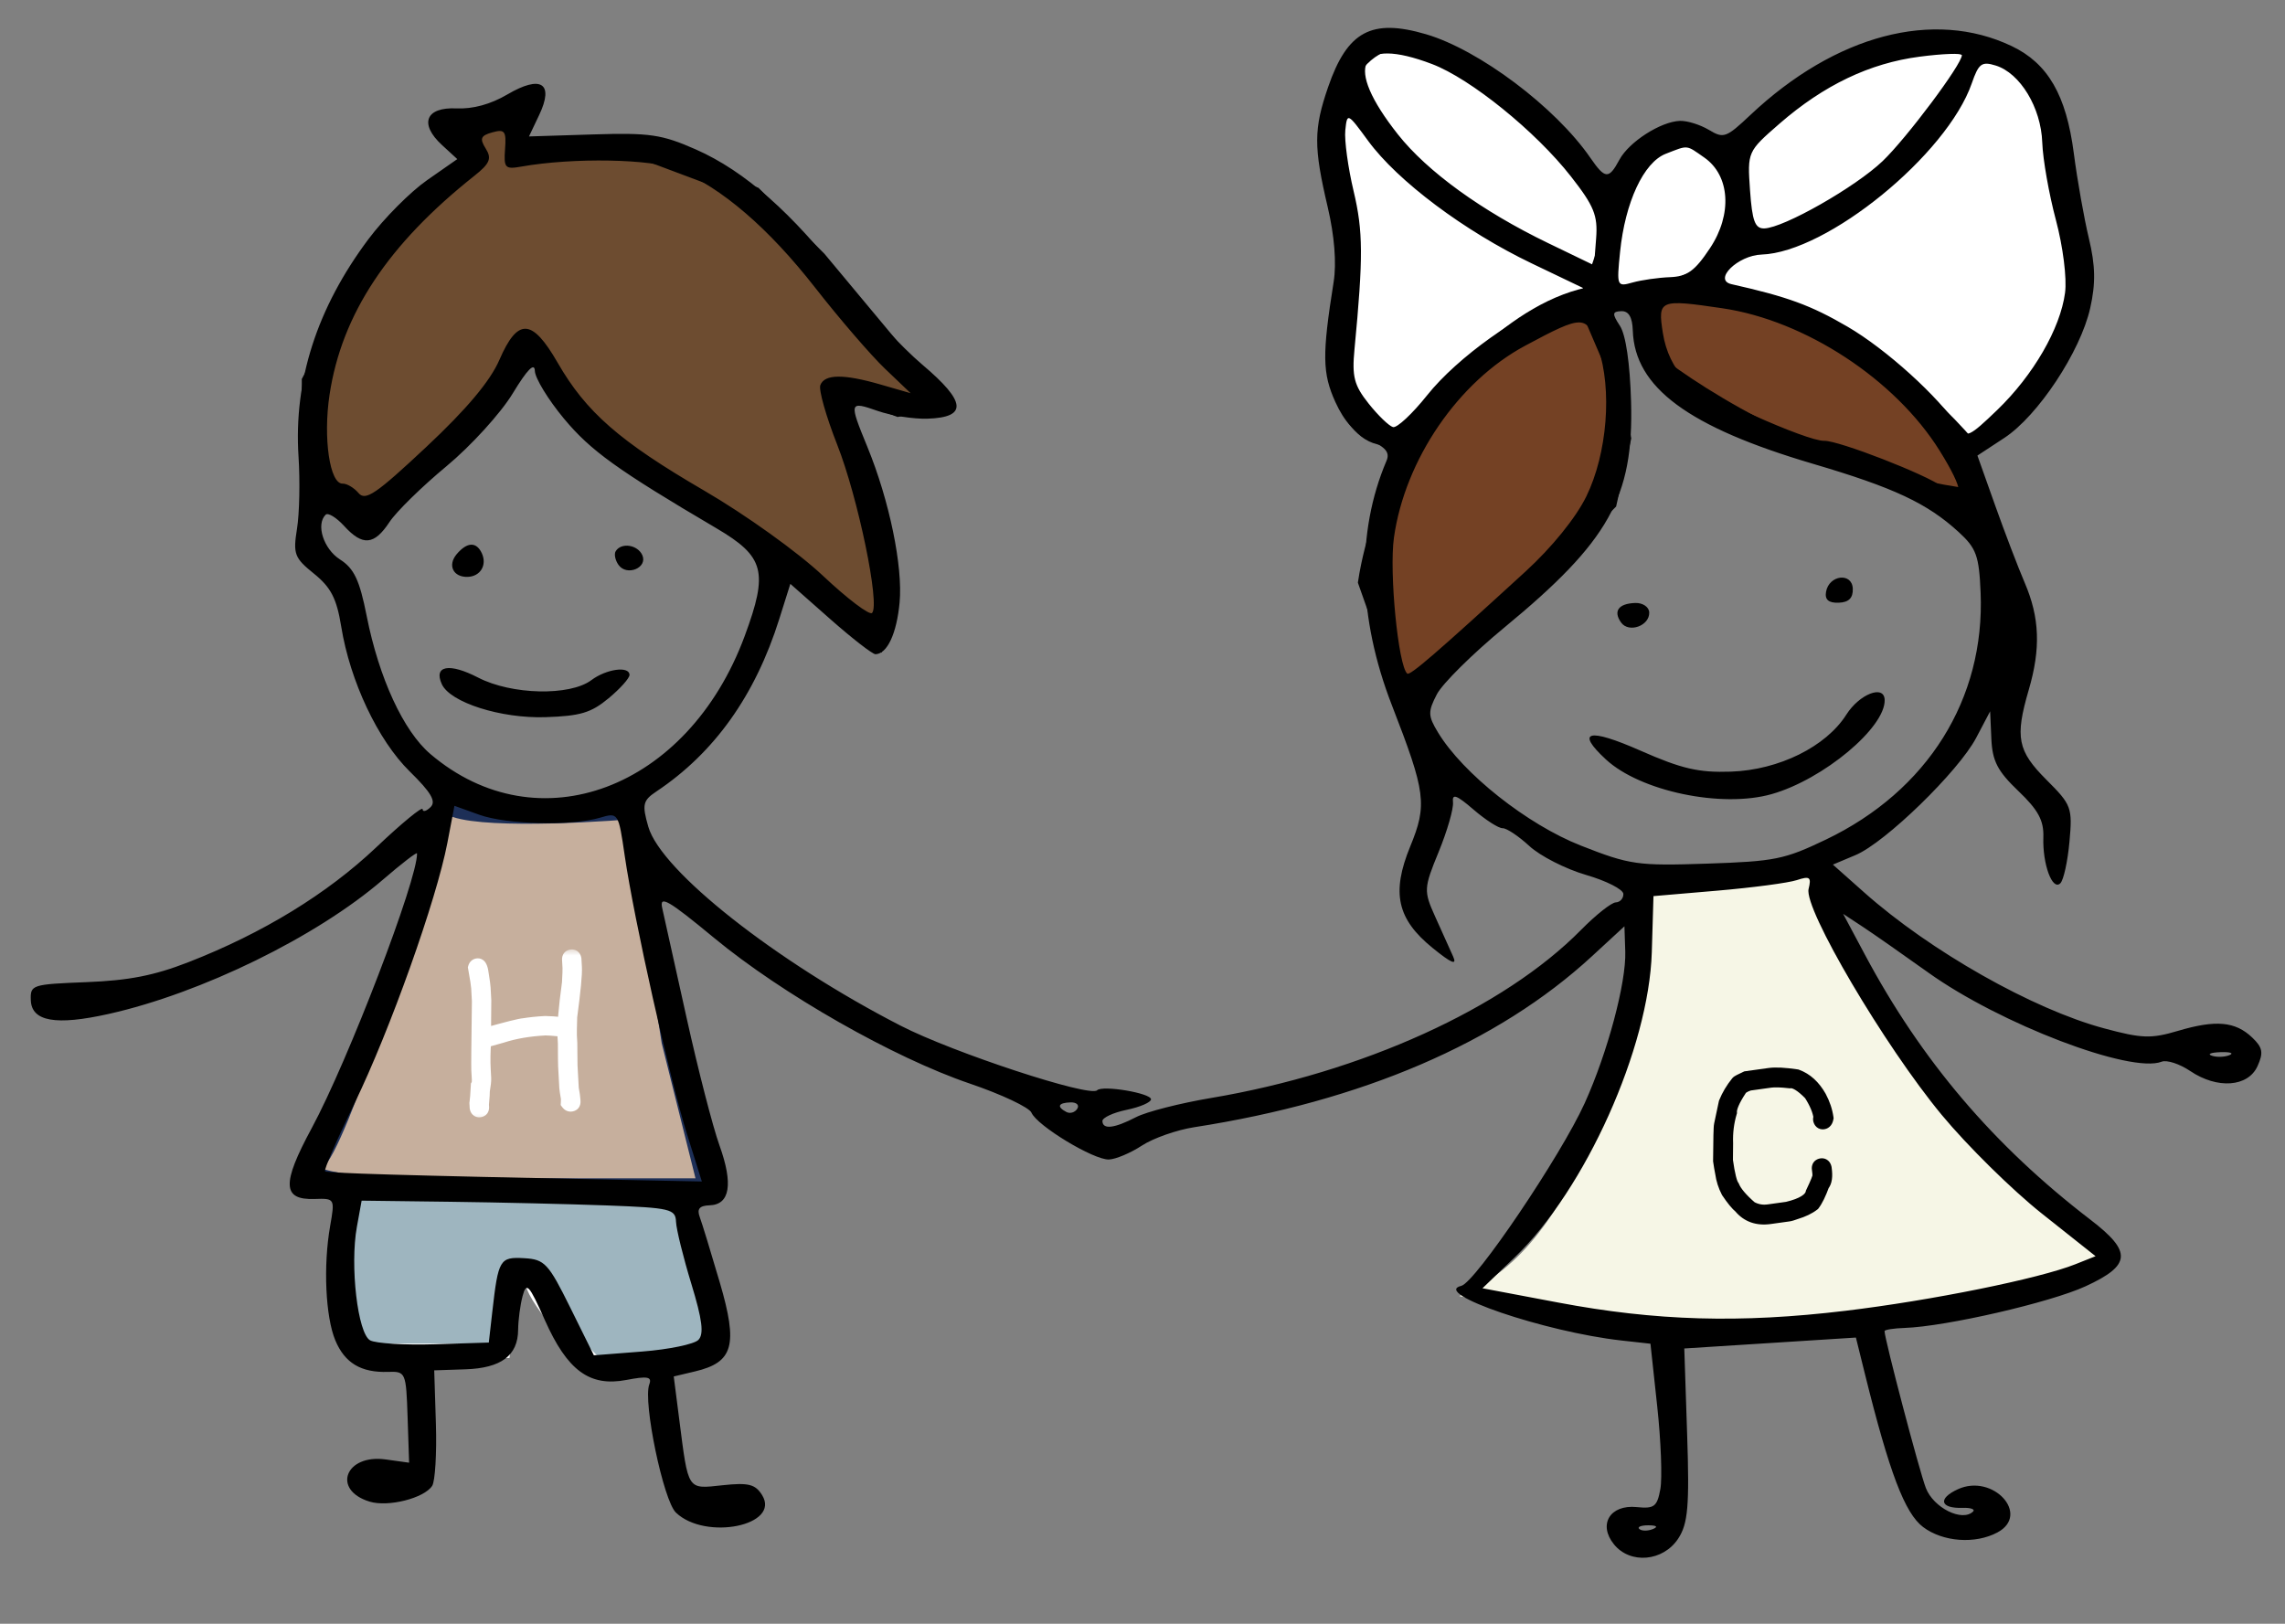 <?xml version="1.0" encoding="UTF-8"?> <svg xmlns="http://www.w3.org/2000/svg" width="159" height="113" viewBox="0 0 159 113" fill="none"><rect x="0" y="0" width="159" height="113" fill="#808080" stroke="none"/><path d="M22.034 81C23.634 79.8 28.701 63.833 31.034 56C31.834 57.2 40.035 56.833 44.035 56.5L46.535 72.5L49.035 82.5H30.034C26.701 82.5 20.434 82.2 22.034 81Z" fill="#C6AF9D" stroke="#1D2F57"></path><path d="M103 90C111.4 85.6 114.5 69.833 115 62.5L126.273 60.539C126.092 61.771 131.015 70.36 133.5 74.5C135.5 80 146 85 146.5 87C146.9 88.6 134.667 90.667 128.5 91.5C122.9 93.5 109.167 91.333 103 90Z" fill="#F6F6E6"></path><path d="M126.5 60.5L126.273 60.539M126.273 60.539L115 62.5C114.5 69.833 111.4 85.6 103 90C109.167 91.333 122.9 93.5 128.5 91.5C134.667 90.667 146.9 88.6 146.5 87C146 85 135.5 80 133.5 74.5C131.015 70.36 126.092 61.771 126.273 60.539Z" stroke="#F6F6E6"></path><path d="M112 25L110.5 21.5C100.1 23.5 95.833 35 95 40.5L98 49L103 43.5L108 39L112 35L113 30.5L112 25Z" fill="#744124"></path><path d="M115 25V21.5V20H118.5L123.5 21.5C127.1 20.7 133.333 27.167 136 30.5L137 34.5C127.4 33.3 118.333 27.667 115 25Z" fill="#744124"></path><path d="M112 21.5H110.5M110.5 21.5L112 25L113 30.5L112 35L108 39L103 43.5L98 49L95 40.5C95.833 35 100.1 23.5 110.5 21.5ZM115 21.5V25C118.333 27.667 127.4 33.3 137 34.5L136 30.5C133.333 27.167 127.1 20.7 123.5 21.5L118.5 20H115V21.5Z" stroke="black"></path><path d="M28 34.5L36.5 24.5H37.5L40.5 29L44.5 32.5L51 36.5L61 44.5L61.5 41.5V38L58.5 29V27L62.5 28.5L65 28L62 24L57 18L52.5 13.5L44.5 10.5H36V8L31.5 9L33 11L27 16L21.5 26.5V33L24.5 36L28 34.5Z" fill="#6D4C30" stroke="black"></path><path d="M137 3.5C132.2 0.7 124.333 6.666 121 10V16L118.5 19.5L120 20.5C126.4 20.5 134 27.5 137 31C138.333 30 141.4 27.5 143 25.5C144.6 23.5 144.667 19.333 144.5 17.5C144.167 15.666 143.3 11.1 142.5 7.5C141.7 3.9 138.5 3.333 137 3.5Z" fill="white" stroke="black"></path><path d="M47.5 83.5L24 82.5C24 83.833 23.9 86.8 23.5 88C23.1 89.2 24.333 92.5 25 94H35L35.5 89H37C37 90.2 40 93.5 41.5 95C45.5 96.2 48.833 94.167 50 93L47.5 83.5Z" fill="#9EB5BF" stroke="white"></path><path d="M113.701 11.127C113.52 11.269 113.064 11.715 113.064 11.964C113.064 11.926 113.212 12.131 113.193 12.154C113.121 12.246 113.047 12.33 112.999 12.438C112.983 12.475 113.01 12.545 112.983 12.575C112.922 12.643 112.877 12.685 112.846 12.781C112.741 13.107 112.777 13.439 112.7 13.764C112.555 14.38 112.465 15.036 112.38 15.665L112.375 15.701C112.347 15.903 112.226 16.041 112.148 16.225C111.975 16.637 111.826 17.064 111.685 17.489C111.513 18.005 111.26 18.415 111.283 18.991C111.301 19.477 111.511 19.891 111.81 20.263C112.027 20.532 112.33 20.952 112.7 21.019C113.082 21.088 113.589 21.062 113.974 21.019C114.51 20.96 115.006 20.83 115.503 20.619C116.095 20.366 116.564 19.91 117.169 19.68C117.598 19.518 118.022 19.327 118.447 19.153C118.776 19.018 119.003 18.646 119.341 18.55C119.482 18.51 119.667 18.193 119.753 18.079C120.156 17.547 120.368 16.811 120.548 16.176C120.788 15.325 120.962 14.511 120.962 13.622C120.962 13.246 120.862 12.878 120.798 12.508C120.715 12.024 120.629 11.473 120.335 11.062C120.176 10.839 119.956 10.656 119.789 10.436C119.637 10.234 119.417 10.014 119.215 9.861C118.824 9.565 118.438 9.344 117.941 9.344C117.365 9.344 116.796 9.396 116.231 9.506C115.988 9.553 115.772 9.596 115.539 9.673C115.246 9.771 114.972 10.046 114.71 10.209C114.317 10.454 114.06 10.846 113.701 11.127Z" fill="white" stroke="black" stroke-linecap="round"></path><path d="M96.499 2.999C100.899 1.399 108.333 9.332 111.499 13.499C113.099 13.499 111.499 18.166 110.499 20.499C104.899 21.699 99.833 27.999 97.999 30.999L96.499 30.499C93.499 30.499 92.499 24.999 93.499 23.499C94.299 22.299 93.833 16.999 93.499 14.499C92.666 11.332 92.099 4.599 96.499 2.999Z" fill="white" stroke="black"></path><path fill-rule="evenodd" clip-rule="evenodd" d="M99.224 2.381C102.924 3.466 108.24 7.463 110.666 10.985C111.691 12.473 111.948 12.49 112.686 11.115C113.352 9.875 115.563 8.457 116.898 8.412C117.403 8.395 118.308 8.677 118.91 9.038C119.939 9.655 120.109 9.594 121.803 7.998C127.725 2.42 134.554 0.62 139.981 3.207C142.5 4.407 143.78 6.615 144.304 10.664C144.545 12.521 145.017 15.186 145.353 16.587C145.809 18.485 145.832 19.721 145.445 21.442C144.763 24.476 141.81 28.939 139.467 30.477L137.597 31.704L138.824 35.153C139.498 37.05 140.427 39.48 140.887 40.553C141.931 42.983 142.011 45.132 141.167 48.016C140.201 51.318 140.387 52.255 142.405 54.272C144.148 56.012 144.217 56.2 144.002 58.579C143.878 59.946 143.593 61.248 143.367 61.47C142.814 62.015 142.122 60.141 142.185 58.266C142.224 57.098 141.83 56.369 140.444 55.046C139 53.667 138.636 52.965 138.567 51.419L138.482 49.502L137.513 51.343C136.282 53.681 131.185 58.637 129.118 59.506L127.54 60.17L129.72 62.107C134.311 66.188 141.442 70.229 146.408 71.564C149.051 72.275 149.677 72.296 151.563 71.737C154.179 70.96 155.541 71.082 156.714 72.2C157.448 72.9 157.514 73.254 157.087 74.196C156.427 75.652 154.287 75.805 152.403 74.533C151.668 74.037 150.774 73.745 150.415 73.886C148.263 74.728 139.169 71.255 134.185 67.688C132.413 66.42 130.353 64.98 129.608 64.49L128.253 63.597L129.774 66.447C133.712 73.823 138.733 79.723 145.464 84.884C148.37 87.113 148.302 88.049 145.127 89.513C142.675 90.643 135.406 92.317 132.533 92.413C131.761 92.439 131.131 92.539 131.134 92.637C131.155 93.257 133.552 102.364 134.008 103.55C134.537 104.932 136.542 105.932 137.295 105.19C137.457 105.031 137.125 104.916 136.557 104.935C134.998 104.986 134.824 104.288 136.234 103.64C138.675 102.518 141.315 105.4 138.988 106.646C137.444 107.472 135.194 107.308 133.817 106.269C132.543 105.306 131.472 102.486 129.767 95.608L129.142 93.083L123.171 93.463L117.2 93.843L117.399 99.837C117.565 104.815 117.458 106.043 116.771 107.082C115.721 108.668 113.443 108.871 112.311 107.479C111.182 106.092 112.033 104.693 113.89 104.881C115.109 105.005 115.31 104.852 115.534 103.629C115.674 102.863 115.577 100.273 115.317 97.874L114.846 93.512L112.822 93.287C107.493 92.694 99.56 89.987 101.682 89.485C102.652 89.257 108.604 80.445 110.268 76.776C111.858 73.267 113.165 68.384 113.093 66.219L113.035 64.463L110.77 66.551C104.238 72.573 94.79 76.633 83.092 78.446C81.88 78.634 80.244 79.209 79.457 79.724C78.669 80.24 77.637 80.675 77.163 80.692C76.108 80.731 72.162 78.344 71.772 77.431C71.617 77.067 69.688 76.157 67.486 75.409C62.178 73.605 54.428 69.189 49.674 65.258C46.49 62.626 45.87 62.27 46.081 63.199C46.221 63.815 46.986 67.256 47.779 70.845C48.573 74.434 49.602 78.426 50.066 79.717C51.031 82.403 50.795 83.833 49.38 83.88C48.673 83.903 48.481 84.13 48.691 84.694C48.85 85.123 49.48 87.18 50.09 89.263C51.366 93.62 51.036 94.804 48.367 95.438L46.882 95.79L47.266 98.791C47.907 103.786 47.801 103.625 50.278 103.361C52.078 103.168 52.554 103.286 53.026 104.04C54.352 106.159 49.099 107.234 47.035 105.266C46.16 104.433 44.727 97.54 45.18 96.342C45.38 95.811 45.069 95.751 43.578 96.035C41.022 96.52 39.476 95.381 37.907 91.855C36.807 89.384 36.631 89.194 36.364 90.197C36.198 90.819 36.059 91.874 36.054 92.54C36.041 94.337 34.877 95.21 32.384 95.293L30.215 95.365L30.332 99.09C30.395 101.139 30.279 103.079 30.073 103.401C29.522 104.261 27.015 104.896 25.723 104.502C23.073 103.696 24.028 101.176 26.835 101.565L28.468 101.792L28.362 98.611C28.258 95.498 28.229 95.431 26.999 95.472C25.126 95.534 23.99 94.855 23.332 93.276C22.648 91.634 22.487 88.088 22.972 85.324C23.308 83.409 23.298 83.392 21.891 83.439C19.641 83.513 19.595 82.389 21.687 78.515C24.215 73.837 29.077 61.154 29.018 59.39C29.014 59.272 27.945 60.097 26.641 61.221C22.043 65.188 14.025 69.115 7.57 70.56C3.879 71.386 2.194 71.088 2.144 69.6C2.108 68.532 2.211 68.499 6.025 68.349C8.976 68.232 10.726 67.889 13.116 66.958C18.284 64.945 22.767 62.202 26.184 58.963C27.949 57.29 29.399 56.097 29.406 56.312C29.413 56.526 29.662 56.462 29.96 56.169C30.364 55.771 30 55.147 28.517 53.693C26.304 51.525 24.36 47.414 23.743 43.602C23.429 41.656 23.026 40.874 21.852 39.927C20.488 38.828 20.385 38.558 20.666 36.802C20.836 35.746 20.884 33.486 20.773 31.781C20.43 26.481 22.052 21.435 25.638 16.642C26.72 15.197 28.552 13.352 29.712 12.543L31.82 11.072L30.765 10.102C29.151 8.622 29.61 7.442 31.763 7.543C32.906 7.596 34.136 7.259 35.305 6.573C37.647 5.196 38.57 5.79 37.52 7.998L36.809 9.495L41.273 9.355C45.211 9.232 46.053 9.355 48.429 10.404C51.828 11.906 55.178 14.861 58.74 19.503C60.274 21.501 62.723 24.146 64.183 25.38C67.238 27.964 67.341 29.044 64.541 29.137C63.581 29.169 62.022 28.927 61.076 28.598C59.077 27.903 59.064 27.948 60.366 31.126C61.889 34.846 62.835 39.433 62.597 41.944C62.392 44.099 61.737 45.502 60.922 45.529C60.721 45.536 59.305 44.437 57.775 43.087L54.995 40.632L54.22 43.092C52.547 48.404 49.706 52.389 45.679 55.076C44.73 55.71 44.666 55.986 45.113 57.538C46.001 60.618 54.011 66.931 62.681 71.385C66.326 73.257 75.829 76.38 76.342 75.874C76.715 75.507 80.078 76.069 80.092 76.501C80.099 76.71 79.338 77.04 78.401 77.235C77.463 77.429 76.703 77.782 76.71 78.019C76.731 78.624 77.535 78.529 79.055 77.742C79.771 77.372 82.112 76.774 84.257 76.413C94.785 74.644 104.648 70.163 110.019 64.71C111.045 63.669 112.131 62.809 112.432 62.799C112.732 62.789 112.97 62.524 112.96 62.209C112.949 61.895 111.781 61.3 110.364 60.888C108.946 60.476 107.172 59.572 106.422 58.879C105.672 58.187 104.834 57.628 104.558 57.637C104.283 57.646 103.373 57.063 102.535 56.341C101.349 55.319 101.033 55.206 101.105 55.829C101.155 56.269 100.708 57.82 100.111 59.277C99.067 61.822 99.057 61.998 99.87 63.8C100.335 64.831 100.895 66.075 101.115 66.565C101.402 67.206 100.998 67.037 99.679 65.964C97.212 63.957 96.809 62.127 98.126 58.914C99.325 55.995 99.217 55.163 96.854 49.08C94.482 42.974 94.353 37.063 96.482 32.06C96.724 31.491 96.419 31.118 95.322 30.64C94.326 30.205 93.534 29.327 92.924 27.985C92.011 25.973 91.993 24.692 92.802 19.61C93.008 18.314 92.857 16.415 92.391 14.425C91.404 10.224 91.408 8.987 92.416 6.059C93.753 2.177 95.433 1.27 99.224 2.381ZM99.646 4.457C102.327 5.476 106.854 9.139 109.313 12.28C110.918 14.33 111.188 14.993 111.066 16.582L110.921 18.462L107.728 16.919C103.12 14.693 99.32 11.943 97.272 9.352C93.484 4.56 94.484 2.497 99.646 4.457ZM136.515 3.839C136.536 4.448 132.671 9.614 131 11.212C129.109 13.02 124.122 15.858 122.769 15.896C122.122 15.915 121.925 15.389 121.774 13.236C121.588 10.566 121.597 10.545 123.827 8.605C126.909 5.924 130.107 4.395 133.575 3.945C135.187 3.734 136.51 3.687 136.515 3.839ZM138.866 4.559C140.57 5.084 142.027 7.49 142.109 9.917C142.149 11.08 142.576 13.506 143.058 15.309C143.552 17.161 143.83 19.365 143.695 20.376C143.365 22.864 141.484 26.115 138.976 28.531C137.047 30.389 136.808 30.501 136.323 29.766C134.895 27.604 131.253 24.305 128.561 22.735C126.003 21.244 124.398 20.656 120.485 19.776C119.183 19.482 120.924 17.77 122.58 17.715C127.14 17.563 135.48 10.767 137.205 5.798C137.683 4.418 137.896 4.26 138.866 4.559ZM35.144 10.376C35.047 11.683 35.148 11.794 36.255 11.597C39.877 10.951 45.382 11.052 47.158 11.796C50.242 13.086 53.476 15.868 56.722 20.02C58.416 22.188 60.605 24.727 61.585 25.663L63.367 27.364L61.269 26.758C58.693 26.014 57.374 26.029 57.081 26.805C56.958 27.13 57.487 28.994 58.256 30.947C59.707 34.629 61.252 42.093 60.681 42.656C60.501 42.833 58.959 41.665 57.255 40.06C55.524 38.431 51.879 35.818 48.999 34.142C43.113 30.716 40.783 28.681 38.799 25.233C37.024 22.151 36.024 22.104 34.75 25.044C34.111 26.52 32.471 28.474 29.664 31.104C26.161 34.387 25.432 34.883 24.948 34.312C24.633 33.941 24.134 33.646 23.84 33.656C22.945 33.685 22.475 30.48 22.932 27.464C23.78 21.863 26.992 17.009 33.01 12.234C34.088 11.379 34.232 11.031 33.797 10.336C33.363 9.643 33.448 9.436 34.258 9.212C35.124 8.972 35.238 9.121 35.144 10.376ZM95.202 9.804C97.254 12.604 101.903 16.088 106.579 18.328L110.564 20.237L108.679 20.825C105.831 21.714 101.412 24.864 99.309 27.503C98.278 28.797 97.207 29.796 96.931 29.722C96.655 29.649 95.89 28.911 95.232 28.082C94.226 26.816 94.069 26.211 94.251 24.307C94.865 17.887 94.855 16.099 94.192 13.309C93.801 11.666 93.54 9.757 93.612 9.066C93.741 7.831 93.766 7.842 95.202 9.804ZM118.586 10.96C120.384 12.21 120.557 14.91 118.99 17.269C117.934 18.859 117.402 19.244 116.203 19.289C115.388 19.32 114.218 19.487 113.603 19.66C112.51 19.969 112.49 19.92 112.731 17.536C113.081 14.076 114.372 11.3 115.91 10.703C117.502 10.085 117.302 10.066 118.586 10.96ZM119.853 21.453C125.613 22.301 131.88 26.41 134.969 31.364C136.682 34.112 136.761 35.123 135.166 33.879C134.094 33.044 127.925 30.645 126.934 30.677C125.738 30.717 118.443 27.437 117.209 26.305C116.466 25.622 115.91 24.461 115.708 23.169C115.347 20.859 115.47 20.808 119.853 21.453ZM113.617 23.003C113.749 26.965 117.476 29.72 126.171 32.282C131.787 33.937 134.099 35.021 136.289 37.023C137.524 38.153 137.713 38.674 137.819 41.238C138.128 48.65 134.124 55.042 127.054 58.428C124.165 59.812 123.51 59.944 118.774 60.102C113.942 60.263 113.411 60.187 110.004 58.847C106.275 57.381 101.797 53.835 100.066 50.977C99.362 49.814 99.353 49.534 99.981 48.32C100.368 47.574 102.482 45.482 104.678 43.671C111.959 37.67 113.682 34.6 113.497 27.961C113.422 25.293 113.129 23.294 112.722 22.676C112.167 21.832 112.182 21.677 112.819 21.655C113.33 21.638 113.586 22.07 113.617 23.003ZM111.204 24.193C112.195 27.104 111.842 31.562 110.383 34.546C109.659 36.028 107.99 38.089 106.156 39.769C99.919 45.478 98.11 47.04 97.921 46.876C97.294 46.336 96.657 39.822 96.996 37.415C97.759 31.991 101.476 26.553 106.126 24.059C110.201 21.874 110.416 21.88 111.204 24.193ZM37.217 25.812C37.234 26.32 38.145 27.812 39.24 29.13C41.101 31.368 42.959 32.705 49.84 36.756C53.204 38.736 53.478 39.778 51.818 44.265C47.873 54.925 37.436 58.844 29.951 52.476C28.073 50.878 26.373 47.194 25.515 42.865C25.021 40.368 24.64 39.561 23.66 38.935C22.514 38.202 21.968 36.502 22.66 35.82C22.825 35.657 23.404 36.011 23.948 36.605C25.232 38.013 26.04 37.943 27.1 36.333C27.574 35.611 29.358 33.863 31.064 32.449C32.77 31.033 34.845 28.753 35.676 27.382C36.688 25.713 37.197 25.195 37.217 25.812ZM33.531 38.509C33.903 39.326 33.427 40.116 32.546 40.146C31.538 40.179 31.127 39.34 31.775 38.569C32.501 37.708 33.155 37.685 33.531 38.509ZM44.693 38.629C45.093 39.507 43.622 40.123 43.043 39.319C42.808 38.992 42.718 38.558 42.845 38.356C43.23 37.736 44.362 37.904 44.693 38.629ZM128.925 40.974C128.946 41.62 128.642 41.92 127.941 41.944C127.24 41.967 126.968 41.732 127.063 41.187C127.269 40.002 128.886 39.817 128.925 40.974ZM114.76 42.622C114.791 43.551 113.342 44.072 112.805 43.325C112.236 42.535 112.619 42.001 113.786 41.962C114.313 41.945 114.747 42.239 114.76 42.622ZM33.269 47.154C35.601 48.36 39.652 48.451 41.15 47.332C42.19 46.554 43.784 46.332 43.805 46.963C43.813 47.189 43.158 47.922 42.351 48.593C41.13 49.606 40.39 49.828 37.962 49.909C34.861 50.012 31.325 48.887 30.744 47.613C30.154 46.319 31.265 46.117 33.269 47.154ZM131.143 48.702C131.207 50.626 126.872 54.245 123.281 55.264C119.8 56.253 114.141 55.068 111.744 52.849C109.606 50.87 110.521 50.638 114.147 52.237C117.014 53.502 118.201 53.777 120.448 53.7C123.785 53.583 127.057 51.967 128.475 49.734C129.389 48.294 131.108 47.629 131.143 48.702ZM33.35 56.7C35.256 57.385 39.754 57.495 41.751 56.906C43.02 56.532 43.033 56.551 43.472 59.561C44.115 63.977 46.599 75.081 47.8 78.914L48.838 82.222L43.104 82.106C27.955 81.797 22.779 81.645 22.619 81.507C22.523 81.425 23.446 79.297 24.671 76.778C27.135 71.708 30.37 62.631 31.131 58.653L31.622 56.079L33.35 56.7ZM125.85 61.863C125.509 63.236 131.127 72.773 135.108 77.581C136.885 79.728 140.022 82.82 142.079 84.453L145.819 87.421L144.415 87.98C141.889 88.987 134.386 90.505 128.399 91.222C121.087 92.098 115.218 91.929 108.425 90.646L103.157 89.652L105.407 87.492C110.314 82.783 114.738 72.931 114.939 66.269L115.056 62.362L119.514 61.981C121.966 61.771 124.448 61.441 125.03 61.249C125.934 60.95 126.054 61.041 125.85 61.863ZM155.135 73.429C154.802 73.566 154.251 73.584 153.91 73.469C153.569 73.356 153.841 73.244 154.515 73.222C155.188 73.199 155.467 73.293 155.135 73.429ZM74.961 77.16C74.8 77.418 74.459 77.52 74.204 77.385C73.512 77.02 73.629 76.745 74.49 76.717C74.909 76.703 75.121 76.902 74.961 77.16ZM31.296 83.633C34.668 83.676 39.581 83.791 42.214 83.888C46.653 84.054 47.004 84.137 47.041 85.028C47.063 85.558 47.543 87.5 48.107 89.346C48.871 91.846 48.995 92.841 48.596 93.247C48.301 93.546 46.544 93.91 44.692 94.055L41.324 94.318L39.674 90.983C38.16 87.923 37.897 87.641 36.482 87.56C34.774 87.463 34.672 87.635 34.258 91.276L34.013 93.431L30.247 93.549C28.176 93.614 26.155 93.492 25.758 93.278C24.893 92.811 24.341 88.091 24.834 85.375L25.164 83.556L31.296 83.633ZM115.013 106.412C114.664 106.554 114.241 106.552 114.073 106.408C113.905 106.263 114.191 106.147 114.708 106.149C115.279 106.152 115.399 106.255 115.013 106.412Z" fill="black"></path><mask id="path-12-outside-1_7175_433" maskUnits="userSpaceOnUse" x="32.055" y="65.996" width="9.646" height="12.476" fill="black"><rect fill="white" x="32.055" y="65.996" width="9.646" height="12.476"></rect><path d="M39.786 66.574C39.883 66.568 39.941 66.628 39.96 66.752L39.992 67.337C40.018 67.797 39.908 68.938 39.664 70.758C39.642 71.491 39.635 71.93 39.643 72.074L39.671 72.589C39.674 73.496 39.679 74.02 39.687 74.161L39.775 75.752C39.841 76.105 39.879 76.368 39.889 76.544L39.895 76.661C39.902 76.786 39.843 76.852 39.718 76.859C39.644 76.862 39.58 76.827 39.525 76.752C39.533 76.618 39.535 76.516 39.531 76.446C39.461 76.031 39.424 75.783 39.42 75.701L39.336 74.18C39.328 74.04 39.323 73.516 39.32 72.608L39.292 72.093C39.255 71.434 39.36 70.2 39.604 68.391C39.636 67.822 39.648 67.477 39.641 67.356L39.609 66.771C39.602 66.646 39.661 66.58 39.786 66.574ZM33.248 67.192C33.376 67.184 33.467 67.406 33.519 67.857C33.59 68.299 33.63 68.595 33.638 68.743L33.686 69.609C33.669 71.018 33.667 71.832 33.679 72.05L33.703 72.049C35.294 71.601 36.212 71.371 36.458 71.357C36.904 71.286 37.394 71.236 37.928 71.206C38.775 71.23 39.2 71.285 39.205 71.371C39.222 71.397 39.232 71.428 39.233 71.463C39.239 71.56 39.179 71.618 39.055 71.637C38.446 71.577 38.069 71.55 37.924 71.558C36.797 71.62 35.797 71.793 34.925 72.076L33.676 72.426C33.624 73.188 33.614 73.853 33.645 74.423L33.679 75.031C33.688 75.195 33.657 75.486 33.586 75.905C33.592 76.006 33.57 76.328 33.522 76.871L33.532 77.058C33.539 77.183 33.48 77.249 33.355 77.255C33.258 77.261 33.2 77.201 33.181 77.077L33.164 76.773C33.2 76.556 33.232 76.147 33.261 75.547C33.319 75.45 33.342 75.308 33.332 75.121L33.294 74.442C33.282 74.216 33.296 72.627 33.337 69.675L33.287 68.762C33.276 68.552 33.203 68.078 33.068 67.342C33.094 67.247 33.154 67.197 33.248 67.192Z"></path></mask><path d="M39.786 66.574C39.883 66.568 39.941 66.628 39.96 66.752L39.992 67.337C40.018 67.797 39.908 68.938 39.664 70.758C39.642 71.491 39.635 71.93 39.643 72.074L39.671 72.589C39.674 73.496 39.679 74.02 39.687 74.161L39.775 75.752C39.841 76.105 39.879 76.368 39.889 76.544L39.895 76.661C39.902 76.786 39.843 76.852 39.718 76.859C39.644 76.862 39.58 76.827 39.525 76.752C39.533 76.618 39.535 76.516 39.531 76.446C39.461 76.031 39.424 75.783 39.42 75.701L39.336 74.18C39.328 74.04 39.323 73.516 39.32 72.608L39.292 72.093C39.255 71.434 39.36 70.2 39.604 68.391C39.636 67.822 39.648 67.477 39.641 67.356L39.609 66.771C39.602 66.646 39.661 66.58 39.786 66.574ZM33.248 67.192C33.376 67.184 33.467 67.406 33.519 67.857C33.59 68.299 33.63 68.595 33.638 68.743L33.686 69.609C33.669 71.018 33.667 71.832 33.679 72.05L33.703 72.049C35.294 71.601 36.212 71.371 36.458 71.357C36.904 71.286 37.394 71.236 37.928 71.206C38.775 71.23 39.2 71.285 39.205 71.371C39.222 71.397 39.232 71.428 39.233 71.463C39.239 71.56 39.179 71.618 39.055 71.637C38.446 71.577 38.069 71.55 37.924 71.558C36.797 71.62 35.797 71.793 34.925 72.076L33.676 72.426C33.624 73.188 33.614 73.853 33.645 74.423L33.679 75.031C33.688 75.195 33.657 75.486 33.586 75.905C33.592 76.006 33.57 76.328 33.522 76.871L33.532 77.058C33.539 77.183 33.48 77.249 33.355 77.255C33.258 77.261 33.2 77.201 33.181 77.077L33.164 76.773C33.2 76.556 33.232 76.147 33.261 75.547C33.319 75.45 33.342 75.308 33.332 75.121L33.294 74.442C33.282 74.216 33.296 72.627 33.337 69.675L33.287 68.762C33.276 68.552 33.203 68.078 33.068 67.342C33.094 67.247 33.154 67.197 33.248 67.192Z" fill="white"></path><path d="M39.96 66.752L40.459 66.724L40.458 66.701L40.455 66.678L39.96 66.752ZM39.664 70.758L39.169 70.692L39.165 70.718L39.164 70.743L39.664 70.758ZM39.671 72.589L40.171 72.587L40.171 72.574L40.17 72.561L39.671 72.589ZM39.775 75.752L39.275 75.78L39.277 75.812L39.283 75.845L39.775 75.752ZM39.525 76.752L39.026 76.721L39.014 76.901L39.121 77.047L39.525 76.752ZM39.531 76.446L40.03 76.419L40.029 76.391L40.024 76.363L39.531 76.446ZM39.32 72.608L39.82 72.607L39.82 72.594L39.819 72.581L39.32 72.608ZM39.604 68.391L40.1 68.458L40.102 68.438L40.104 68.418L39.604 68.391ZM33.519 67.857L33.022 67.915L33.023 67.926L33.025 67.937L33.519 67.857ZM33.686 69.609L34.186 69.614L34.186 69.598L34.185 69.581L33.686 69.609ZM33.679 72.05L33.18 72.078L33.208 72.577L33.707 72.549L33.679 72.05ZM33.703 72.049L33.73 72.548L33.785 72.545L33.838 72.53L33.703 72.049ZM36.458 71.357L36.485 71.857L36.511 71.855L36.537 71.851L36.458 71.357ZM37.928 71.206L37.942 70.706L37.922 70.706L37.901 70.707L37.928 71.206ZM39.205 71.371L38.706 71.398L38.713 71.531L38.785 71.642L39.205 71.371ZM39.055 71.637L39.006 72.135L39.068 72.141L39.129 72.132L39.055 71.637ZM34.925 72.076L35.06 72.557L35.069 72.554L35.079 72.551L34.925 72.076ZM33.676 72.426L33.541 71.945L33.202 72.04L33.178 72.392L33.676 72.426ZM33.586 75.905L33.093 75.821L33.084 75.876L33.087 75.932L33.586 75.905ZM33.522 76.871L33.024 76.826L33.021 76.862L33.023 76.898L33.522 76.871ZM33.181 77.077L32.682 77.105L32.683 77.128L32.687 77.151L33.181 77.077ZM33.164 76.773L32.671 76.694L32.662 76.747L32.665 76.801L33.164 76.773ZM33.261 75.547L32.831 75.293L32.768 75.399L32.762 75.523L33.261 75.547ZM33.337 69.675L33.837 69.682L33.837 69.665L33.837 69.647L33.337 69.675ZM33.068 67.342L32.586 67.21L32.556 67.32L32.576 67.432L33.068 67.342ZM39.786 66.574L39.813 67.073C39.785 67.074 39.74 67.072 39.688 67.054C39.633 67.035 39.584 67.004 39.545 66.963C39.508 66.925 39.487 66.888 39.477 66.863C39.472 66.851 39.469 66.842 39.468 66.836C39.466 66.829 39.466 66.826 39.466 66.826L39.96 66.752L40.455 66.678C40.437 66.562 40.392 66.399 40.26 66.265C40.112 66.113 39.923 66.065 39.758 66.074L39.786 66.574ZM39.96 66.752L39.461 66.779L39.493 67.364L39.992 67.337L40.492 67.309L40.459 66.724L39.96 66.752ZM39.992 67.337L39.493 67.364C39.515 67.767 39.415 68.854 39.169 70.692L39.664 70.758L40.16 70.825C40.401 69.022 40.52 67.827 40.492 67.309L39.992 67.337ZM39.664 70.758L39.164 70.743C39.142 71.465 39.134 71.93 39.143 72.102L39.643 72.074L40.142 72.047C40.136 71.929 40.141 71.518 40.164 70.774L39.664 70.758ZM39.643 72.074L39.143 72.102L39.172 72.617L39.671 72.589L40.17 72.561L40.142 72.047L39.643 72.074ZM39.671 72.589L39.171 72.591C39.174 73.49 39.179 74.031 39.188 74.188L39.687 74.161L40.186 74.133C40.179 74.01 40.174 73.503 40.171 72.587L39.671 72.589ZM39.687 74.161L39.188 74.188L39.275 75.78L39.775 75.752L40.274 75.725L40.186 74.133L39.687 74.161ZM39.775 75.752L39.283 75.845C39.349 76.193 39.382 76.43 39.389 76.571L39.889 76.544L40.388 76.516C40.376 76.307 40.333 76.016 40.266 75.66L39.775 75.752ZM39.889 76.544L39.389 76.571L39.396 76.688L39.895 76.661L40.394 76.633L40.388 76.516L39.889 76.544ZM39.895 76.661L39.396 76.688C39.395 76.674 39.393 76.571 39.484 76.47C39.574 76.37 39.676 76.36 39.691 76.359L39.718 76.859L39.746 77.358C39.885 77.35 40.079 77.304 40.228 77.138C40.378 76.971 40.402 76.773 40.394 76.633L39.895 76.661ZM39.718 76.859L39.691 76.359C39.746 76.356 39.805 76.369 39.855 76.397C39.902 76.422 39.924 76.45 39.928 76.457L39.525 76.752L39.121 77.047C39.247 77.219 39.459 77.374 39.746 77.358L39.718 76.859ZM39.525 76.752L40.024 76.783C40.032 76.644 40.036 76.519 40.03 76.419L39.531 76.446L39.032 76.474C39.034 76.514 39.033 76.593 39.026 76.721L39.525 76.752ZM39.531 76.446L40.024 76.363C39.99 76.157 39.963 75.995 39.946 75.875C39.937 75.815 39.93 75.767 39.925 75.731C39.923 75.713 39.922 75.699 39.92 75.689C39.919 75.678 39.919 75.673 39.919 75.674L39.42 75.701L38.92 75.729C38.927 75.846 38.971 76.129 39.038 76.529L39.531 76.446ZM39.42 75.701L39.919 75.674L39.835 74.153L39.336 74.18L38.837 74.208L38.92 75.729L39.42 75.701ZM39.336 74.18L39.835 74.153C39.828 74.029 39.823 73.523 39.82 72.607L39.32 72.608L38.82 72.61C38.823 73.509 38.828 74.051 38.837 74.208L39.336 74.18ZM39.32 72.608L39.819 72.581L39.791 72.066L39.292 72.093L38.792 72.121L38.821 72.636L39.32 72.608ZM39.292 72.093L39.791 72.066C39.758 71.461 39.854 70.272 40.1 68.458L39.604 68.391L39.109 68.324C38.865 70.128 38.753 71.407 38.792 72.121L39.292 72.093ZM39.604 68.391L40.104 68.418C40.134 67.863 40.149 67.484 40.141 67.329L39.641 67.356L39.142 67.384C39.147 67.47 39.137 67.781 39.105 68.364L39.604 68.391ZM39.641 67.356L40.141 67.329L40.108 66.744L39.609 66.771L39.11 66.799L39.142 67.384L39.641 67.356ZM39.609 66.771L40.108 66.744C40.109 66.758 40.111 66.861 40.021 66.962C39.93 67.062 39.828 67.072 39.813 67.073L39.786 66.574L39.758 66.074C39.619 66.082 39.425 66.128 39.276 66.294C39.127 66.461 39.102 66.659 39.11 66.799L39.609 66.771ZM33.248 67.192L33.275 67.691C33.215 67.694 33.155 67.684 33.1 67.66C33.047 67.638 33.01 67.609 32.987 67.586C32.946 67.546 32.939 67.517 32.949 67.541C32.968 67.588 32.998 67.702 33.022 67.915L33.519 67.857L34.016 67.8C33.988 67.562 33.946 67.339 33.875 67.164C33.84 67.077 33.783 66.966 33.687 66.872C33.58 66.767 33.419 66.681 33.22 66.692L33.248 67.192ZM33.519 67.857L33.025 67.937C33.097 68.383 33.132 68.653 33.139 68.77L33.638 68.743L34.137 68.715C34.127 68.537 34.083 68.215 34.013 67.778L33.519 67.857ZM33.638 68.743L33.139 68.77L33.187 69.636L33.686 69.609L34.185 69.581L34.137 68.715L33.638 68.743ZM33.686 69.609L33.186 69.603C33.169 71.001 33.167 71.838 33.18 72.078L33.679 72.05L34.178 72.023C34.168 71.826 34.169 71.035 34.186 69.614L33.686 69.609ZM33.679 72.05L33.707 72.549L33.73 72.548L33.703 72.049L33.675 71.55L33.652 71.551L33.679 72.05ZM33.703 72.049L33.838 72.53C34.632 72.307 35.254 72.139 35.706 72.025C36.182 71.906 36.421 71.86 36.485 71.857L36.458 71.357L36.43 70.858C36.249 70.868 35.906 70.944 35.463 71.055C34.997 71.172 34.365 71.343 33.567 71.568L33.703 72.049ZM36.458 71.357L36.537 71.851C36.963 71.783 37.436 71.734 37.956 71.705L37.928 71.206L37.901 70.707C37.352 70.737 36.845 70.789 36.379 70.864L36.458 71.357ZM37.928 71.206L37.914 71.706C38.334 71.718 38.631 71.737 38.818 71.761C38.864 71.767 38.9 71.773 38.926 71.778C38.94 71.78 38.95 71.783 38.957 71.784C38.964 71.786 38.967 71.787 38.967 71.787C38.967 71.787 38.965 71.787 38.963 71.786C38.96 71.785 38.956 71.783 38.95 71.78C38.94 71.776 38.919 71.766 38.894 71.748C38.855 71.72 38.717 71.609 38.706 71.398L39.205 71.371L39.704 71.343C39.691 71.111 39.54 70.98 39.473 70.932C39.4 70.88 39.325 70.852 39.278 70.837C39.179 70.804 39.061 70.784 38.946 70.769C38.708 70.739 38.37 70.718 37.942 70.706L37.928 71.206ZM39.205 71.371L38.785 71.642C38.75 71.587 38.736 71.532 38.734 71.49L39.233 71.463L39.733 71.435C39.727 71.324 39.694 71.207 39.625 71.099L39.205 71.371ZM39.233 71.463L38.734 71.49C38.733 71.462 38.735 71.417 38.753 71.365C38.772 71.31 38.803 71.261 38.843 71.222C38.882 71.184 38.919 71.164 38.944 71.154C38.956 71.149 38.965 71.146 38.971 71.145C38.978 71.143 38.981 71.142 38.981 71.142L39.055 71.637L39.129 72.132C39.245 72.114 39.408 72.069 39.542 71.937C39.694 71.789 39.742 71.6 39.733 71.435L39.233 71.463ZM39.055 71.637L39.105 71.139C38.511 71.081 38.089 71.049 37.897 71.059L37.924 71.558L37.952 72.058C38.048 72.052 38.38 72.073 39.006 72.135L39.055 71.637ZM37.924 71.558L37.897 71.059C36.736 71.123 35.692 71.301 34.771 71.6L34.925 72.076L35.079 72.551C35.902 72.284 36.858 72.118 37.952 72.058L37.924 71.558ZM34.925 72.076L34.79 71.594L33.541 71.945L33.676 72.426L33.812 72.907L35.06 72.557L34.925 72.076ZM33.676 72.426L33.178 72.392C33.125 73.168 33.114 73.855 33.146 74.45L33.645 74.423L34.145 74.395C34.115 73.852 34.124 73.208 34.175 72.46L33.676 72.426ZM33.645 74.423L33.146 74.45L33.18 75.059L33.679 75.031L34.178 75.004L34.145 74.395L33.645 74.423ZM33.679 75.031L33.18 75.059C33.185 75.16 33.165 75.4 33.093 75.821L33.586 75.905L34.079 75.988C34.15 75.573 34.191 75.231 34.178 75.004L33.679 75.031ZM33.586 75.905L33.087 75.932C33.087 75.931 33.087 75.936 33.087 75.95C33.087 75.963 33.087 75.981 33.086 76.004C33.084 76.05 33.081 76.111 33.075 76.189C33.065 76.345 33.048 76.557 33.024 76.826L33.522 76.871L34.02 76.915C34.067 76.393 34.093 76.024 34.086 75.877L33.586 75.905ZM33.522 76.871L33.023 76.898L33.033 77.085L33.532 77.058L34.032 77.031L34.021 76.843L33.522 76.871ZM33.532 77.058L33.033 77.085C33.032 77.071 33.031 76.968 33.121 76.867C33.211 76.767 33.313 76.757 33.328 76.756L33.355 77.255L33.383 77.755C33.522 77.747 33.717 77.701 33.866 77.535C34.015 77.368 34.039 77.17 34.032 77.031L33.532 77.058ZM33.355 77.255L33.328 76.756C33.357 76.755 33.401 76.757 33.454 76.775C33.508 76.794 33.557 76.826 33.596 76.866C33.634 76.904 33.654 76.942 33.664 76.966C33.669 76.978 33.672 76.987 33.674 76.993C33.675 77 33.676 77.003 33.676 77.003L33.181 77.077L32.687 77.151C32.704 77.267 32.75 77.43 32.881 77.564C33.029 77.716 33.218 77.764 33.383 77.755L33.355 77.255ZM33.181 77.077L33.681 77.05L33.664 76.746L33.164 76.773L32.665 76.801L32.682 77.105L33.181 77.077ZM33.164 76.773L33.658 76.853C33.698 76.604 33.731 76.169 33.761 75.572L33.261 75.547L32.762 75.523C32.732 76.126 32.701 76.508 32.671 76.694L33.164 76.773ZM33.261 75.547L33.692 75.801C33.823 75.58 33.843 75.32 33.831 75.093L33.332 75.121L32.833 75.148C32.836 75.216 32.833 75.26 32.829 75.286C32.824 75.313 32.821 75.31 32.831 75.293L33.261 75.547ZM33.332 75.121L33.831 75.093L33.794 74.415L33.294 74.442L32.795 74.47L32.833 75.148L33.332 75.121ZM33.294 74.442L33.794 74.415C33.782 74.211 33.796 72.65 33.837 69.682L33.337 69.675L32.837 69.668C32.797 72.603 32.782 74.221 32.795 74.47L33.294 74.442ZM33.337 69.675L33.837 69.647L33.786 68.735L33.287 68.762L32.788 68.79L32.838 69.702L33.337 69.675ZM33.287 68.762L33.786 68.735C33.773 68.486 33.693 67.979 33.56 67.252L33.068 67.342L32.576 67.432C32.712 68.177 32.778 68.617 32.788 68.79L33.287 68.762ZM33.068 67.342L33.55 67.474C33.544 67.499 33.52 67.56 33.454 67.616C33.386 67.674 33.314 67.689 33.275 67.691L33.248 67.192L33.22 66.692C33.087 66.7 32.939 66.742 32.811 66.85C32.685 66.956 32.618 67.091 32.586 67.21L33.068 67.342Z" fill="white" mask="url(#path-12-outside-1_7175_433)"></path><mask id="path-14-outside-2_7175_433" maskUnits="userSpaceOnUse" x="117.468" y="73.027" width="11.559" height="13.264" fill="black"><rect fill="white" x="117.468" y="73.027" width="11.559" height="13.264"></rect><path d="M121.52 75.043L123.13 74.819C123.553 74.76 124.181 74.792 125.015 74.915C125.658 75.151 126.187 75.632 126.6 76.361C126.855 76.838 127.016 77.32 127.083 77.806C127.052 77.981 126.98 78.077 126.867 78.093C126.762 78.107 126.694 78.049 126.663 77.916C126.656 77.87 126.666 77.817 126.692 77.758C126.624 77.272 126.394 76.723 126.001 76.111C125.388 75.479 124.903 75.187 124.547 75.237C123.943 75.167 123.488 75.153 123.182 75.196L121.699 75.403C121.34 75.525 121.12 75.667 121.04 75.828C120.571 76.542 120.345 77.069 120.363 77.409C120.159 78.095 120.071 78.808 120.097 79.548L120.085 80.754C120.226 81.764 120.379 82.376 120.545 82.587C120.714 83 121.133 83.497 121.804 84.078C122.198 84.297 122.619 84.375 123.067 84.313L124.375 84.131C125.454 83.874 126.043 83.501 126.142 83.013C126.473 82.322 126.631 81.924 126.617 81.819C126.62 81.72 126.61 81.585 126.586 81.413L126.575 81.338C126.556 81.204 126.614 81.127 126.748 81.109C126.853 81.094 126.921 81.153 126.952 81.285L126.959 81.336C127.033 81.868 126.982 82.234 126.805 82.434C126.576 83.06 126.356 83.509 126.146 83.782C125.846 84.016 125.445 84.208 124.945 84.359C124.717 84.442 124.553 84.49 124.452 84.504L123.145 84.686C122.294 84.805 121.62 84.566 121.122 83.968C120.891 83.778 120.602 83.425 120.257 82.909C120.046 82.503 119.91 82.078 119.849 81.633C119.792 81.351 119.744 81.067 119.704 80.782C119.713 79.247 119.734 78.415 119.767 78.286L120.092 76.754C120.289 76.265 120.566 75.8 120.923 75.357C120.948 75.319 121.147 75.215 121.52 75.043Z"></path></mask><path d="M121.52 75.043L123.13 74.819C123.553 74.76 124.181 74.792 125.015 74.915C125.658 75.151 126.187 75.632 126.6 76.361C126.855 76.838 127.016 77.32 127.083 77.806C127.052 77.981 126.98 78.077 126.867 78.093C126.762 78.107 126.694 78.049 126.663 77.916C126.656 77.87 126.666 77.817 126.692 77.758C126.624 77.272 126.394 76.723 126.001 76.111C125.388 75.479 124.903 75.187 124.547 75.237C123.943 75.167 123.488 75.153 123.182 75.196L121.699 75.403C121.34 75.525 121.12 75.667 121.04 75.828C120.571 76.542 120.345 77.069 120.363 77.409C120.159 78.095 120.071 78.808 120.097 79.548L120.085 80.754C120.226 81.764 120.379 82.376 120.545 82.587C120.714 83 121.133 83.497 121.804 84.078C122.198 84.297 122.619 84.375 123.067 84.313L124.375 84.131C125.454 83.874 126.043 83.501 126.142 83.013C126.473 82.322 126.631 81.924 126.617 81.819C126.62 81.72 126.61 81.585 126.586 81.413L126.575 81.338C126.556 81.204 126.614 81.127 126.748 81.109C126.853 81.094 126.921 81.153 126.952 81.285L126.959 81.336C127.033 81.868 126.982 82.234 126.805 82.434C126.576 83.06 126.356 83.509 126.146 83.782C125.846 84.016 125.445 84.208 124.945 84.359C124.717 84.442 124.553 84.49 124.452 84.504L123.145 84.686C122.294 84.805 121.62 84.566 121.122 83.968C120.891 83.778 120.602 83.425 120.257 82.909C120.046 82.503 119.91 82.078 119.849 81.633C119.792 81.351 119.744 81.067 119.704 80.782C119.713 79.247 119.734 78.415 119.767 78.286L120.092 76.754C120.289 76.265 120.566 75.8 120.923 75.357C120.948 75.319 121.147 75.215 121.52 75.043Z" fill="black"></path><path d="M121.52 75.043L121.451 74.548L121.378 74.558L121.312 74.589L121.52 75.043ZM125.015 74.915L125.186 74.446L125.138 74.428L125.088 74.421L125.015 74.915ZM126.6 76.361L127.042 76.126L127.035 76.114L126.6 76.361ZM127.083 77.806L127.576 77.894L127.59 77.816L127.579 77.737L127.083 77.806ZM126.663 77.916L126.168 77.985L126.171 78.008L126.176 78.031L126.663 77.916ZM126.692 77.758L127.15 77.959L127.207 77.829L127.187 77.689L126.692 77.758ZM126.001 76.111L126.422 75.841L126.395 75.799L126.36 75.763L126.001 76.111ZM124.547 75.237L124.489 75.734L124.553 75.741L124.616 75.732L124.547 75.237ZM121.699 75.403L121.63 74.907L121.582 74.914L121.537 74.93L121.699 75.403ZM121.04 75.828L121.458 76.102L121.474 76.077L121.487 76.051L121.04 75.828ZM120.363 77.409L120.842 77.551L120.867 77.469L120.862 77.383L120.363 77.409ZM120.097 79.548L120.597 79.553L120.597 79.541L120.596 79.53L120.097 79.548ZM120.085 80.754L119.585 80.75L119.585 80.787L119.59 80.823L120.085 80.754ZM120.545 82.587L121.008 82.398L120.982 82.334L120.939 82.279L120.545 82.587ZM121.804 84.078L121.476 84.456L121.516 84.49L121.561 84.516L121.804 84.078ZM124.375 84.131L124.444 84.626L124.467 84.623L124.491 84.617L124.375 84.131ZM126.142 83.013L125.691 82.797L125.664 82.853L125.652 82.914L126.142 83.013ZM126.617 81.819L126.117 81.802L126.115 81.845L126.121 81.888L126.617 81.819ZM126.952 81.285L127.448 81.216L127.444 81.193L127.439 81.17L126.952 81.285ZM126.805 82.434L126.431 82.102L126.368 82.173L126.335 82.262L126.805 82.434ZM126.146 83.782L126.453 84.176L126.504 84.137L126.543 84.087L126.146 83.782ZM124.945 84.359L124.801 83.88L124.787 83.884L124.774 83.889L124.945 84.359ZM121.122 83.968L121.506 83.648L121.476 83.612L121.439 83.582L121.122 83.968ZM120.257 82.909L119.813 83.139L119.826 83.164L119.841 83.188L120.257 82.909ZM119.849 81.633L120.344 81.564L120.342 81.55L120.339 81.535L119.849 81.633ZM119.704 80.782L119.204 80.779L119.204 80.815L119.209 80.851L119.704 80.782ZM119.767 78.286L120.251 78.412L120.254 78.401L120.256 78.39L119.767 78.286ZM120.092 76.754L119.628 76.567L119.612 76.608L119.603 76.65L120.092 76.754ZM120.923 75.357L121.312 75.671L121.328 75.652L121.341 75.631L120.923 75.357ZM121.52 75.043L121.589 75.538L123.199 75.314L123.13 74.819L123.061 74.324L121.451 74.548L121.52 75.043ZM123.13 74.819L123.199 75.314C123.549 75.265 124.119 75.288 124.941 75.41L125.015 74.915L125.088 74.421C124.244 74.296 123.558 74.255 123.061 74.324L123.13 74.819ZM125.015 74.915L124.843 75.385C125.352 75.571 125.797 75.959 126.165 76.608L126.6 76.361L127.035 76.114C126.577 75.306 125.965 74.73 125.186 74.446L125.015 74.915ZM126.6 76.361L126.159 76.596C126.389 77.027 126.529 77.453 126.588 77.875L127.083 77.806L127.579 77.737C127.502 77.187 127.321 76.65 127.041 76.126L126.6 76.361ZM127.083 77.806L126.591 77.719C126.583 77.763 126.578 77.746 126.607 77.708C126.623 77.686 126.649 77.66 126.687 77.637C126.725 77.615 126.763 77.602 126.798 77.597L126.867 78.093L126.936 78.588C127.131 78.561 127.293 78.459 127.405 78.311C127.506 78.177 127.552 78.024 127.576 77.894L127.083 77.806ZM126.867 78.093L126.798 77.597C126.824 77.594 126.867 77.592 126.919 77.606C126.973 77.62 127.024 77.646 127.065 77.681C127.141 77.748 127.153 77.814 127.149 77.801L126.663 77.916L126.176 78.031C126.204 78.15 126.265 78.312 126.41 78.438C126.572 78.578 126.768 78.611 126.936 78.588L126.867 78.093ZM126.663 77.916L127.158 77.847C127.168 77.922 127.147 77.965 127.15 77.959L126.692 77.758L126.234 77.557C126.185 77.67 126.144 77.818 126.168 77.985L126.663 77.916ZM126.692 77.758L127.187 77.689C127.106 77.105 126.837 76.487 126.422 75.841L126.001 76.111L125.581 76.381C125.952 76.959 126.143 77.439 126.197 77.827L126.692 77.758ZM126.001 76.111L126.36 75.763C126.038 75.431 125.729 75.166 125.435 74.99C125.147 74.817 124.818 74.694 124.478 74.742L124.547 75.237L124.616 75.732C124.632 75.73 124.723 75.728 124.92 75.847C125.111 75.962 125.351 76.159 125.643 76.459L126.001 76.111ZM124.547 75.237L124.604 74.74C123.991 74.669 123.484 74.649 123.113 74.701L123.182 75.196L123.251 75.691C123.492 75.658 123.895 75.665 124.489 75.734L124.547 75.237ZM123.182 75.196L123.113 74.701L121.63 74.907L121.699 75.403L121.768 75.898L123.251 75.691L123.182 75.196ZM121.699 75.403L121.537 74.93C121.335 74.999 121.149 75.08 120.994 75.181C120.841 75.279 120.687 75.415 120.593 75.604L121.04 75.828L121.487 76.051C121.473 76.079 121.469 76.064 121.536 76.021C121.6 75.98 121.704 75.929 121.86 75.876L121.699 75.403ZM121.04 75.828L120.622 75.553C120.378 75.925 120.188 76.262 120.059 76.562C119.935 76.854 119.849 77.153 119.863 77.434L120.363 77.409L120.862 77.383C120.859 77.325 120.878 77.191 120.979 76.956C121.076 76.729 121.233 76.445 121.458 76.102L121.04 75.828ZM120.363 77.409L119.883 77.267C119.664 78.006 119.569 78.773 119.597 79.566L120.097 79.548L120.596 79.53C120.572 78.843 120.655 78.184 120.842 77.551L120.363 77.409ZM120.097 79.548L119.597 79.543L119.585 80.75L120.085 80.754L120.585 80.759L120.597 79.553L120.097 79.548ZM120.085 80.754L119.59 80.823C119.661 81.337 119.738 81.762 119.821 82.092C119.898 82.398 119.997 82.698 120.152 82.896L120.545 82.587L120.939 82.279C120.941 82.281 120.921 82.255 120.889 82.172C120.859 82.095 120.826 81.989 120.791 81.848C120.72 81.568 120.649 81.182 120.58 80.685L120.085 80.754ZM120.545 82.587L120.082 82.776C120.298 83.303 120.794 83.864 121.476 84.456L121.804 84.078L122.132 83.701C121.473 83.129 121.13 82.696 121.008 82.398L120.545 82.587ZM121.804 84.078L121.561 84.516C122.05 84.787 122.581 84.885 123.136 84.808L123.067 84.313L122.998 83.817C122.656 83.865 122.345 83.807 122.047 83.641L121.804 84.078ZM123.067 84.313L123.136 84.808L124.444 84.626L124.375 84.131L124.306 83.635L122.998 83.817L123.067 84.313ZM124.375 84.131L124.491 84.617C125.056 84.483 125.533 84.309 125.893 84.081C126.256 83.852 126.546 83.536 126.632 83.112L126.142 83.013L125.652 82.914C125.639 82.978 125.585 83.093 125.359 83.236C125.13 83.381 124.773 83.522 124.259 83.644L124.375 84.131ZM126.142 83.013L126.593 83.229C126.76 82.88 126.888 82.596 126.973 82.381C127.016 82.274 127.051 82.176 127.076 82.09C127.093 82.031 127.132 81.893 127.112 81.75L126.617 81.819L126.121 81.888C126.109 81.798 126.133 81.749 126.114 81.815C126.103 81.855 126.081 81.919 126.044 82.011C125.971 82.195 125.855 82.455 125.691 82.797L126.142 83.013ZM126.617 81.819L127.116 81.836C127.121 81.695 127.106 81.527 127.081 81.344L126.586 81.413L126.09 81.482C126.113 81.643 126.119 81.746 126.117 81.802L126.617 81.819ZM126.586 81.413L127.081 81.344L127.07 81.269L126.575 81.338L126.08 81.407L126.09 81.482L126.586 81.413ZM126.575 81.338L127.07 81.269C127.072 81.278 127.083 81.376 127.003 81.481C126.924 81.586 126.827 81.603 126.817 81.604L126.748 81.109L126.679 80.613C126.536 80.633 126.343 80.697 126.206 80.879C126.069 81.06 126.06 81.263 126.08 81.407L126.575 81.338ZM126.748 81.109L126.817 81.604C126.791 81.608 126.748 81.609 126.696 81.596C126.642 81.582 126.592 81.555 126.551 81.52C126.474 81.453 126.463 81.387 126.466 81.4L126.952 81.285L127.439 81.17C127.411 81.051 127.35 80.889 127.205 80.764C127.043 80.623 126.847 80.59 126.679 80.613L126.748 81.109ZM126.952 81.285L126.457 81.354L126.464 81.404L126.959 81.336L127.455 81.267L127.448 81.216L126.952 81.285ZM126.959 81.336L126.464 81.404C126.536 81.922 126.449 82.082 126.431 82.102L126.805 82.434L127.179 82.766C127.515 82.386 127.531 81.814 127.455 81.267L126.959 81.336ZM126.805 82.434L126.335 82.262C126.11 82.876 125.912 83.266 125.75 83.477L126.146 83.782L126.543 84.087C126.8 83.751 127.041 83.243 127.274 82.606L126.805 82.434ZM126.146 83.782L125.839 83.387C125.601 83.572 125.262 83.741 124.801 83.88L124.945 84.359L125.089 84.838C125.628 84.675 126.09 84.459 126.453 84.176L126.146 83.782ZM124.945 84.359L124.774 83.889C124.546 83.972 124.426 84.003 124.383 84.009L124.452 84.504L124.521 85C124.68 84.978 124.888 84.912 125.116 84.829L124.945 84.359ZM124.452 84.504L124.383 84.009L123.076 84.191L123.145 84.686L123.214 85.182L124.521 85L124.452 84.504ZM123.145 84.686L123.076 84.191C122.375 84.289 121.88 84.097 121.506 83.648L121.122 83.968L120.738 84.288C121.359 85.034 122.213 85.321 123.214 85.182L123.145 84.686ZM121.122 83.968L121.439 83.582C121.268 83.441 121.013 83.141 120.672 82.631L120.257 82.909L119.841 83.188C120.191 83.71 120.513 84.115 120.805 84.355L121.122 83.968ZM120.257 82.909L120.701 82.68C120.516 82.322 120.398 81.951 120.344 81.564L119.849 81.633L119.353 81.702C119.423 82.204 119.577 82.683 119.813 83.139L120.257 82.909ZM119.849 81.633L120.339 81.535C120.284 81.262 120.238 80.988 120.2 80.713L119.704 80.782L119.209 80.851C119.25 81.145 119.3 81.439 119.358 81.731L119.849 81.633ZM119.704 80.782L120.204 80.784C120.209 80.018 120.216 79.43 120.226 79.019C120.231 78.813 120.237 78.655 120.244 78.543C120.251 78.407 120.258 78.386 120.251 78.412L119.767 78.286L119.283 78.161C119.26 78.251 119.251 78.382 119.245 78.486C119.238 78.614 119.232 78.784 119.227 78.994C119.216 79.415 119.209 80.01 119.204 80.779L119.704 80.782ZM119.767 78.286L120.256 78.39L120.581 76.858L120.092 76.754L119.603 76.65L119.278 78.183L119.767 78.286ZM120.092 76.754L120.556 76.941C120.733 76.501 120.984 76.078 121.312 75.671L120.923 75.357L120.534 75.043C120.148 75.521 119.845 76.029 119.628 76.567L120.092 76.754ZM120.923 75.357L121.341 75.631C121.299 75.695 121.254 75.729 121.252 75.731C121.242 75.739 121.237 75.742 121.243 75.738C121.254 75.731 121.279 75.716 121.324 75.693C121.411 75.647 121.545 75.582 121.729 75.497L121.52 75.043L121.312 74.589C121.122 74.676 120.97 74.749 120.858 74.808C120.804 74.836 120.751 74.866 120.706 74.894C120.684 74.908 120.657 74.927 120.629 74.948C120.61 74.963 120.553 75.009 120.505 75.083L120.923 75.357Z" fill="black" mask="url(#path-14-outside-2_7175_433)"></path></svg> 